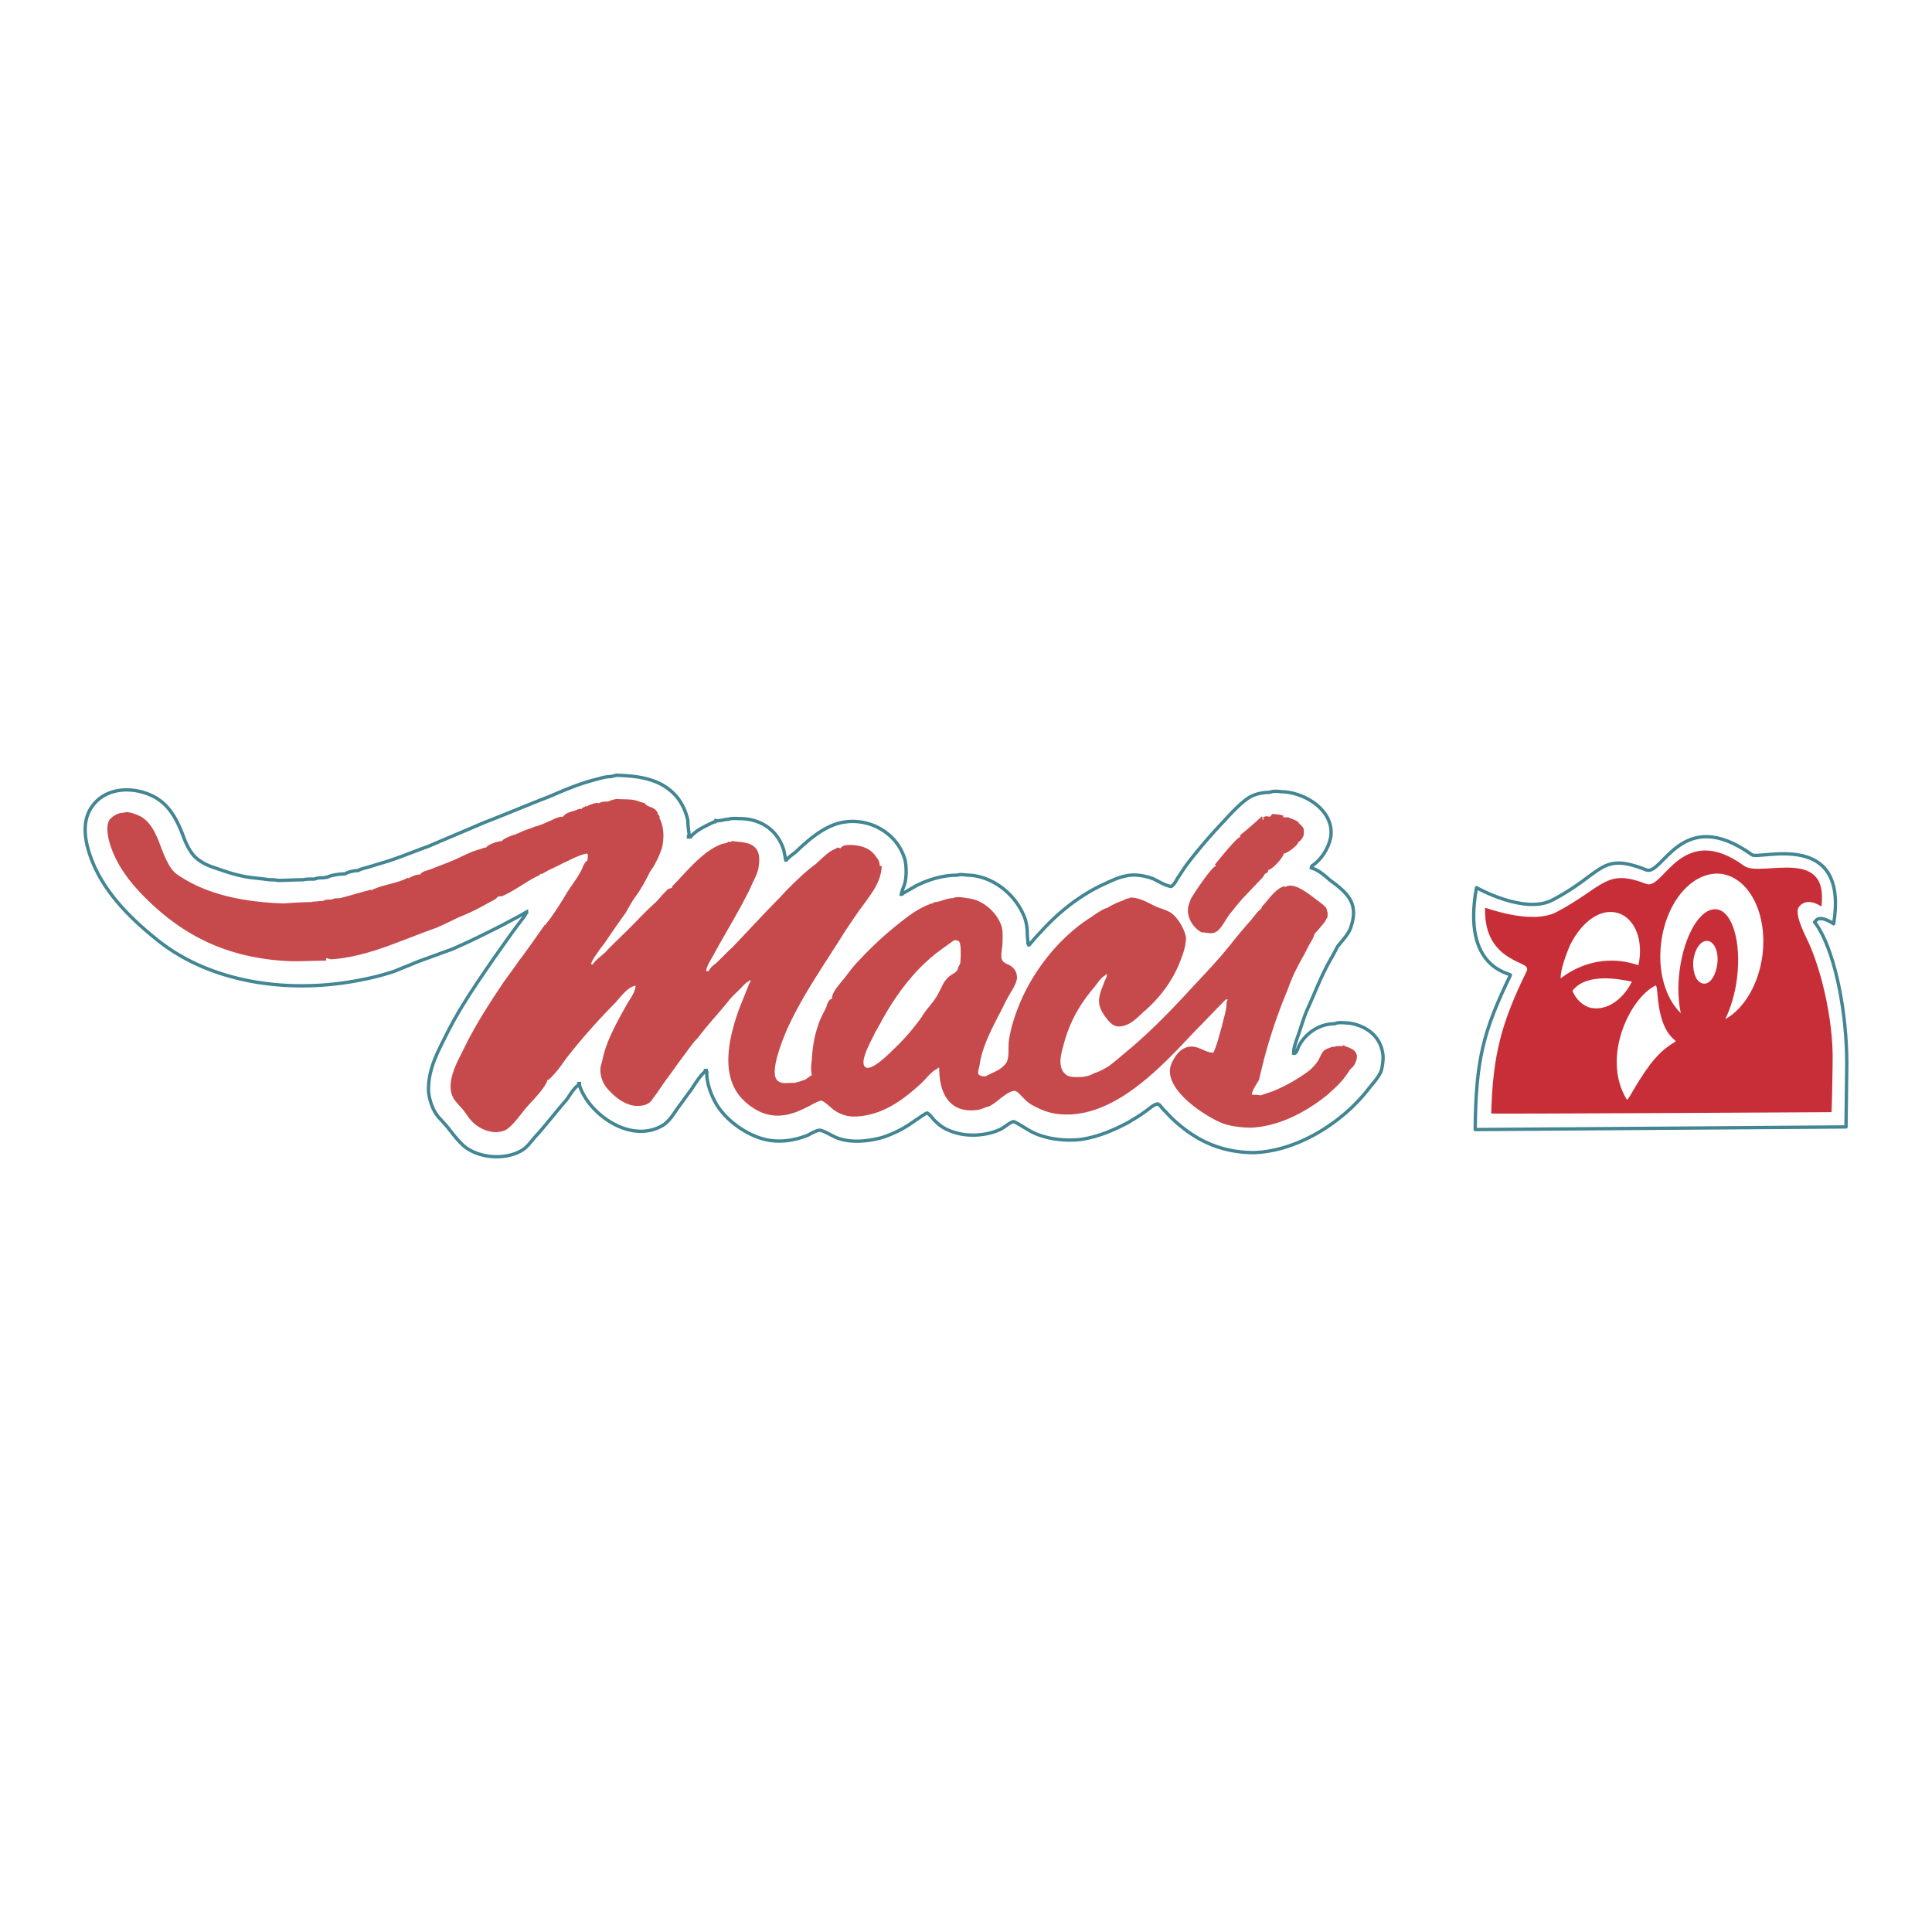 <svg xmlns="http://www.w3.org/2000/svg" width="2500" height="2500" viewBox="0 0 192.756 192.756"><path fill-rule="evenodd" clip-rule="evenodd" fill="#fff" d="M0 0h192.756v192.756H0V0z"/><path d="M126.922 81.217c.195 0 .977.065.977.131h.131v.197h.521c.195.131.391.131.586.262.131 0 .195.131.326.131.129.262.391.394.521.59.129.131.129.721.064.853-.131.394-.521.656-.521.656-.064.328-1.107 1.115-1.434 1.115-.064.394-1.172 1.64-1.562 1.64v.065c0 .197-.195.263-.326.328-.129.197-.195.328-.324.459-.521.525-1.043 1.115-1.564 1.64-.586.59-1.041 1.181-1.562 1.836-.391.459-.848 1.443-1.303 1.771-.521.394-.977.131-1.564.131-.781-.394-1.432-1.377-1.367-2.295 0-.328.195-.787.326-1.115.26-.459 2.084-3.214 2.475-3.214 0-.065-.195-.196-.064-.196.324-.394 2.148-2.689 2.475-2.689v-.196c.195-.131 1.889-1.574 1.889-1.64h.066s.064-.065.064-.131c.064 0 .064 0 .064-.066h.131c0 .131 0 .263.064.328h.066c0-.065-.131-.262 0-.262.195-.197.391-.066.65-.066.064-.066.13-.197.195-.263z" fill-rule="evenodd" clip-rule="evenodd" fill="#c64a4c"/><path d="M61.526 79.708c.586.065 1.238 0 1.824.131.325.066.651.263.977.263v.065c.326.394.977.328 1.238.853.065.065.13.131 0 .131.065.066.391.394.195.394.456.853.521 1.836.326 2.886-.195.721-.521 1.377-.847 1.967l-.391.59c-.391.787-.847 1.64-1.368 2.361-.391.525-.716 1.115-1.042 1.706-.717.984-1.433 2.033-2.149 3.083-.261.328-1.303 1.705-1.303 2.033 0 .066.065.066.13.066.326-.459.847-.853 1.238-1.181.586-.656 1.238-1.246 1.824-1.836 1.107-1.049 2.084-2.164 3.257-3.213.391-.394.782-.918 1.238-1.312.13-.066.391-.066.391-.197v-.066c1.433-1.443 2.997-3.476 4.885-4.197.13-.065.716-.131.716-.263.13 0 .13-.065.13.066.13 0 .065 0 .065-.066.13 0 .13.066.13-.065.847.131 1.693.065 2.28.59s.521 1.377.391 2.165c-.131.656-.521 1.246-.782 1.902-1.107 2.295-2.475 4.459-3.713 6.755-.195.328-.716 1.18-.716 1.575h.261c.13-.328.456-.592.716-.788.586-.525 1.107-1.115 1.693-1.64 1.563-1.639 3.061-3.279 4.625-4.853a31.501 31.501 0 0 1 2.084-2.099c.326-.328.651-.59 1.042-.918.195-.131.325-.262.521-.393.586-.525 1.238-1.246 1.954-1.509.065-.065.13 0 .13-.131.13 0 .261.065.391.065.195-.328.651-.328 1.042-.328 1.107.065 1.954.328 2.541 1.246.195.197.326.525.326.853h.195c-.065 1.574-.978 2.689-1.824 3.87-.651.852-1.237 1.771-1.823 2.623-1.954 3.148-4.104 6.166-5.667 9.509-.391.854-1.889 4.395-1.172 5.312.326.459.977.328 1.498.328.195 0 .391 0 .521-.066.326-.064.586-.195.847-.262.261-.195.456-.328.651-.459-.13-.459-.065-1.115 0-1.574.065-1.246.261-2.361.651-3.475.195-.592.521-1.182.782-1.707.065-.262.261-.852.586-.852-.065-.459.456-1.115.716-1.443.651-.721 1.172-1.574 1.889-2.295a35.51 35.51 0 0 1 4.95-4.46c.782-.59 1.694-1.114 2.606-1.377v-.065c.651 0 1.172-.394 1.889-.394.391-.197 1.042-.065 1.433 0 1.498.131 2.865 1.312 3.387 2.689.195.525.131 1.181.131 1.771 0 .459-.262 1.442 0 1.771.131.197.391.328.586.394.521.262.912.721.848 1.441-.066.328-.197.592-.326.854-.391.656-.781 1.312-1.107 2.033-.848 1.641-2.02 3.738-2.279 5.641-.131.721-.457 1.18.586 1.18.717-.393 1.627-.656 2.084-1.377.326-.59.131-1.639.26-2.295.195-1.246.586-2.428 1.043-3.541 1.367-3.346 4.039-6.756 7.23-8.724.26-.196 1.236-.853 1.498-.853a7.882 7.882 0 0 1 1.498-.721c.195-.065.455-.262.781-.262v-.065c1.107 0 1.889.59 2.801.983.391.131.781.263 1.172.459.781.458 1.498 1.705 1.629 2.558 0 .656-.195 1.377-.455 2.033-.717 2.034-2.02 3.87-3.779 5.379-.715.654-1.303 1.311-2.279 1.441-.586.066-.912-.195-1.303-.656-1.107-1.377-1.041-2.031-.391-3.605.064-.328.326-.592.326-.918-.066 0-.131-.066-.131.064-.455.197-.846.854-1.172 1.246-1.498 1.771-2.477 3.541-3.062 5.838-.26.918-.586 2.229.326 2.885.391.264 1.043.197 1.498.197.195 0 .326-.066.457-.066.324-.064.586-.195.846-.328.457-.131.912-.393 1.367-.654.717-.525 1.369-1.115 2.086-1.705 1.953-1.641 3.842-3.543 5.602-5.445 1.562-1.705 3.256-3.41 4.689-5.246a52.929 52.929 0 0 1 1.824-2.165c.324-.394.65-.852 1.041-1.18.066-.066.066-.197.131-.262.455-.459.781-.984 1.303-1.443.195-.196.65-.524.912-.524.064.066.064 0 .064.066.912-.59 2.541.852 3.191 1.312.262.197.717.525.912.787.064.197.064.328.131.459 0 .131 0 .525-.066.525-.129.196-.195.393-.324.524-.326.394-.586.722-.912 1.049a4.523 4.523 0 0 1-.195.525c-.326.524-.586 1.049-.848 1.574-.391.655-.717 1.312-1.041 1.968-.262.59-.457 1.113-.652 1.639a51.218 51.218 0 0 0-2.539 7.738c-.066.328-.195.723-.262 1.115-.195.395-.717 1.051-.717 1.508.326 0 .586 0 .848.066l1.172-.393c1.172-.459 2.346-1.115 3.453-1.902.391-.264.912-.787 1.172-1.246.391-.723.326-.984 1.238-1.246.064-.066.064-.066.129-.066h.262c.064-.064.129-.064.195-.064H133.959v-.066c.131 0 .195-.066.195.066 1.172.328 1.562.852.912 1.967l-.391.393a8.499 8.499 0 0 1-1.174 1.51c-.324.328-.65.59-.977.918-2.084 1.705-4.82 3.213-7.686 3.346-.977 0-2.084-.133-2.932-.461-1.758-.721-6.252-3.605-4.949-6.098.26-.525.65-1.115 1.236-1.379 1.174-.523 1.889.459 2.867.459.391-.852.586-1.77.846-2.623.131-.656.391-1.377.457-2.033 0-.131 0-.59.129-.59v-.064h-.195c-1.107 1.113-2.148 2.229-3.256 3.344-3.258 3.477-7.686 8.199-12.701 8.133-1.238 0-2.215-.328-3.191-.854-.717-.326-1.107-.918-1.629-1.377-.131-.064-.195-.131-.326-.131-.717.066-1.629 1.049-2.215 1.377-.129.066-.26.197-.391.197-.326.064-.586.262-1.041.328-2.867.393-3.844-1.705-3.844-4.197-.13 0-.13-.066-.13.064-.651.264-1.237 1.115-1.759 1.574-1.824 1.641-3.778 3.084-6.383 3.215-.782.064-1.563-.197-2.15-.592-.326-.195-1.042-.982-1.368-.982-.391.064-1.107.523-1.563.721-2.28 1.182-4.233 1.049-6.123-.721-2.475-2.361-1.498-6.297-.521-9.051.325-.854.716-1.771 1.042-2.623.065-.066 0-.133.13-.133v-.195c-.065 0-.13-.066-.13.064-.326.131-.586.459-.847.723-.456.459-.912.852-1.303 1.377-.912 1.115-1.889 2.164-2.801 3.344-.13.197-.326.395-.521.592-.912 1.18-1.758 2.361-2.605 3.541-.521.656-.977 1.443-1.499 2.098-.13.197-.195.328-.391.461-.326.262-.781.326-1.303.326-.977-.064-1.954-.721-2.605-1.441a2.936 2.936 0 0 1-.977-2.166c0-.326.13-.654.196-.918.391-2.033 1.563-4 2.54-5.771.261-.393.782-1.18.782-1.705-.782.133-1.498 1.115-2.02 1.705a64.06 64.06 0 0 0-4.82 5.443c-.521.723-1.042 1.51-1.759 2.166-.065.064-.13.195-.13.064-.13 0-.065 0-.065.066-.26.787-1.433 1.967-2.019 2.623s-1.498 2.033-2.214 2.361c-1.042.459-2.345 0-3.127-.723-.456-.393-.716-.918-1.107-1.377-.391-.459-.847-.852-1.042-1.377-.521-1.377.391-3.148.977-4.264 1.107-2.359 2.475-4.525 3.973-6.754.521-.787 1.107-1.51 1.629-2.296.847-1.115 1.628-2.23 2.41-3.345.065-.065.065-.196.195-.196v-.131h.13v-.065c.716-.853 1.498-2.099 2.084-3.083.521-.853 1.238-1.705 1.628-2.624 0-.131.456-.853.456-.59 0-.131.13-.722 0-.722v-.065c-.847.131-1.694.656-2.476.984-.325.197-.651.328-1.042.525-.326.131-.651.328-.977.524-.065 0-.26 0-.26.131-1.238.524-2.476 1.574-3.778 2.099-.065 0-.456 0-.456.131-.261.262-.521.328-.847.524-.26.131-.586.328-.847.459-.716.394-1.498.722-2.279 1.05a61.79 61.79 0 0 1-2.084.983c-1.303.459-2.606.984-3.843 1.443-2.019.787-4.429 1.573-6.709 1.705-.13-.066-.326-.066-.456-.132v.263c-1.433 0-2.996.131-4.494 0-5.146-.394-9.249-2.23-12.897-5.641-1.954-1.836-3.647-3.869-4.298-6.427-.131-.656-.261-1.377.064-1.968.326-.394.847-.722 1.434-.722.325-.131.781 0 1.107.132 2.15.655 2.345 3.213 3.322 4.918.195.394.521.853.912 1.115 2.931 2.033 6.709 2.754 10.617 2.885.912-.065 1.823-.131 2.735-.131.196-.065.391-.065.586-.065.065-.066.716 0 .716-.131.261-.065.521-.065.782-.065.196-.131.521-.131.782-.131 1.042-.263 2.084-.59 3.126-.853v.065c1.042-.524 2.345-.656 3.387-1.115.13-.065.325-.196.325-.065.326-.196.717-.393 1.173-.393.195-.328.716-.394 1.042-.525.651-.263 1.368-.524 2.02-.787.977-.394 1.823-.918 2.801-1.181.26-.065.456-.196.716-.196.195-.328 1.237-.656 1.628-.656v-.067c.195-.197 1.107-.59 1.368-.59v-.065c.196 0 .326-.131.521-.197.456-.197.912-.328 1.368-.524.065 0 .065-.066.065 0 .391-.131.782-.263 1.172-.459.521-.197.977-.525 1.563-.525.261-.394.716-.459 1.107-.59.26-.065.391-.197.651-.197.065 0 .13.065.13-.066.065-.065.326-.131.326-.197.065 0 .065-.065.065.066.326-.197.847-.394 1.238-.394v.065c.326-.196.586-.196.977-.196.264-.132.524-.197.85-.263zm33.675 14.101c-.651.459-1.303.918-1.889 1.377-2.149 1.706-3.843 4.001-5.146 6.296-.261.459-.521.984-.847 1.508-.195.525-1.693 2.953-.977 3.477.586.459 2.41-1.377 2.801-1.77a21.534 21.534 0 0 0 2.801-3.215c.456-.787 1.107-1.377 1.563-2.164.261-.459.456-.918.717-1.377.195-.197.326-.459.586-.59.196-.197.521-.264.717-.592.065-.195.13-.393.261-.59.065-.328.13-1.902-.065-2.164-.066-.196-.327-.196-.522-.196z" fill-rule="evenodd" clip-rule="evenodd" fill="#c64a4c"/><path d="M61.461 77.347c2.41.065 4.625.394 6.123 2.23a5.591 5.591 0 0 1 1.042 2.295c0 .459.065.918.131 1.377 0 .066.065.197-.065.197v.065h.195c.586-.721 1.563-1.115 2.345-1.508.13 0 .195 0 .195-.131.456.066.782-.131 1.237-.131.326-.131.912-.066 1.303-.066 2.084.066 3.647 1.246 4.233 3.148l.195.984h.065c.261-.328.586-.525.912-.787 1.107-1.05 2.279-2.099 3.712-2.689 2.996-1.18 6.448.525 7.23 3.542.13.721.13 1.705-.065 2.361-.13.328-.261.656-.326.984.065 0 .13 0 .13-.065l1.368-.787c1.172-.59 2.605-1.049 4.104-1.049.326-.131.781 0 1.172 0 2.346.131 4.494 1.836 5.406 3.935.26.524.391 1.246.391 1.902 0 .328.066.656.066.984l.064.131h.064c.391-.459.781-.918 1.172-1.312 1.824-2.033 4.039-3.738 6.385-4.788.717-.328 1.367-.656 2.148-.787.848-.197 1.955 0 2.736.328.521.263 1.041.591 1.629.722h.129l.066-.065c.26-.197.391-.525.52-.722l.783-1.181c1.172-1.574 2.475-3.082 3.842-4.525.717-.787 1.564-1.706 2.41-2.295.586-.394 1.369-.59 2.15-.59.324-.131.781-.131 1.107-.066 2.279 0 5.34 1.771 5.016 4.46-.195 1.115-.912 2.295-1.891 2.951v.065s-.064.066-.064.131c.717.197 1.303.722 1.824 1.181 1.758 1.312 2.996 2.295 2.084 4.853-.26.656-.848 1.246-1.303 1.836-.26.525-.521.984-.781 1.443-.848 1.508-1.434 3.083-2.15 4.657-.455.984-.715 2.033-1.107 3.082-.129.395-.324.918-.324 1.377v.066c.26.066.391-.393.455-.59.652-1.377 2.084-2.361 3.648-2.361.391-.197 1.041-.066 1.432-.066 1.76.264 3.258 1.379 3.389 3.346 0 .525-.066.984-.197 1.443-.26.656-.846 1.246-1.301 1.836-2.607 3.344-7.102 6.164-11.4 6.297-2.801 0-5.145-.92-7.1-2.492a11.802 11.802 0 0 1-1.627-1.51 6.986 6.986 0 0 1-.652-.721c-.064-.066-.131-.066-.195-.131-.391 0-.977.59-1.303.787-.521.393-1.107.721-1.629 1.049-1.498.787-2.996 1.443-4.754 1.705-1.629.197-3.518-.066-4.82-.721-.326-.133-1.693-1.051-1.889-1.051-.262 0-.977.592-1.238.723-1.172.59-2.865.787-4.233.459-.847-.197-1.628-.525-2.28-1.182-.261-.195-.521-.654-.847-.852h-.065c-.13 0-1.759 1.18-2.019 1.311-.717.459-1.628.854-2.41 1.115-1.433.395-3.191.59-4.625 0-.326-.131-1.303-.721-1.628-.721s-.977.393-1.238.523c-1.042.395-2.214.656-3.452.525-2.149-.197-4.624-1.902-5.667-3.738-.456-.787-.847-1.836-.912-2.82 0-.131.065-.393-.065-.393v-.066h-.065v.066c-.652.59-1.042 1.311-1.499 1.967-.456.59-.847 1.182-1.303 1.771-.391.59-.847 1.311-1.498 1.705-2.735 1.574-6.123-.395-7.621-2.689-.195-.328-.651-1.049-.651-1.508h-.064v.131c-.521.328-.847.982-1.238 1.508-.977 1.115-1.889 2.295-2.866 3.41-.521.525-.912 1.182-1.498 1.574-1.693 1.049-4.364.854-5.862-.393-.717-.656-1.173-1.312-1.759-2.033-.261-.264-.456-.525-.717-.787-.586-.656-.912-1.574-1.042-2.492-.13-2.23.912-4.066 1.759-5.771 1.368-2.756 3.061-5.182 4.82-7.74.847-1.181 1.694-2.427 2.605-3.607.13-.197.521-.59.521-.853.13 0 .065.065.065-.065-.782.458-1.563.852-2.41 1.312-1.693.853-3.387 1.706-5.081 2.427-1.107.393-2.149.787-3.257 1.18-.782.329-1.628.657-2.41.985-.978.328-1.955.59-2.932.785-7.295 1.574-15.307.461-20.713-3.869-3.126-2.492-6.058-5.509-7.035-9.444-.26-1.115-.326-2.361.195-3.41 1.238-2.427 4.299-2.623 6.514-1.443 1.563.853 2.28 2.361 2.866 3.87.261.721.586 1.442 1.107 2.033.651.656 1.433.983 2.28 1.246 1.107.394 2.345.787 3.582.918.586.065 1.172.131 1.693.197.261 0 .521 0 .782.065.847 0 1.694-.065 2.541-.065.26-.066.586-.066.912-.066.13 0 .261 0 .391-.065.195-.065.456-.065.651-.065.13 0 .326-.065.456-.065.326-.197 1.303-.328 1.759-.328.326-.197.912-.328 1.303-.328.326-.196.782-.262 1.172-.394.456-.131.847-.262 1.303-.393 1.563-.459 3.062-1.115 4.56-1.64 1.824-.787 3.713-1.574 5.537-2.361 2.214-.853 4.364-1.771 6.579-2.624 1.498-.656 3.062-1.312 4.69-1.706.456-.131.912-.262 1.433-.262.133-.065.329-.065.459-.131z" fill="none" stroke="#438693" stroke-width=".334" stroke-miterlimit="2.613"/><path d="M148.547 111.32c.131-6.23 1.107-9.51 3.582-14.561.326-.59-4.559-.786-4.168-6.492 0-.066 4.689 1.836 7.23.525 4.623-2.427 4.949-4.46 9.119-2.82 1.432.59 3.518-6.362 9.834-1.771 1.564 1.114 8.859-2.23 7.752 4.656 0 0-1.434-1.246-2.215-.263-.26.328-.064 1.181.717 2.82 1.367 2.689 2.801 8.133 2.67 12.79-.064 4.723-.129 4.984-.129 4.984s-34.392.199-34.392.132z" fill-rule="evenodd" clip-rule="evenodd" fill="#c82e37" stroke="#fff" stroke-width=".456" stroke-linecap="round" stroke-linejoin="round" stroke-miterlimit="2.613"/><path d="M147.18 112.697c.064-6.887.781-9.771 3.518-15.412.064-.197-4.887-.59-3.387-8.723 0 0 4.754 2.689 7.555 1.246 5.146-2.689 4.756-4.853 9.379-3.017 1.629.656 3.518-6.559 10.553-1.508.717.525 9.705-2.624 8.143 6.886 0 0-1.303-.918-1.76-.328-.26.394-.26-.328.652 1.443 1.498 3.016 2.539 8.592 2.41 13.708-.066 5.246-.066 5.443-.066 5.443l-36.997.262z" fill="none" stroke="#438693" stroke-width=".334" stroke-linejoin="round" stroke-miterlimit="2.613"/><path d="M164.635 106.205c-1.562 2.098-2.213 3.738-2.344 3.477-2.541-4.199.326-10.102 2.865-11.348.391-.195-.129 3.871 2.02 5.51.131.131-1.043.392-2.541 2.361zm6.709-10.101c-.129 1.181-.715 2.099-1.367 2.034-.717-.066-1.107-1.051-1.043-2.231.131-1.18.717-2.099 1.434-2.033.652.066 1.107 1.05.976 2.23zm.392-8.919c-2.803-.328-5.473 2.689-5.994 6.821-.391 2.951.457 5.64 1.955 7.083-.262-1.182-.326-2.689-.131-4.197.457-3.608 2.084-6.363 3.713-6.166 1.562.197 2.475 3.28 2.02 6.887-.195 1.574-.652 3.018-1.172 4.066 1.822-.984 3.32-3.41 3.713-6.362.519-4.131-1.305-7.738-4.104-8.132zm-14.851 11.674c.326.787.912 1.377 1.629 1.639 1.562.461 3.32-.59 4.299-2.557-1.239-.263-4.561-.918-5.928.918zm6.578-2.558c.521-2.36-.26-4.59-1.953-5.181-1.76-.59-3.648.787-4.82 3.083-.391.853-1.043 2.624-.977 3.411 1.236-.985 4.103-2.559 7.75-1.313z" fill-rule="evenodd" clip-rule="evenodd" fill="#fff"/></svg>